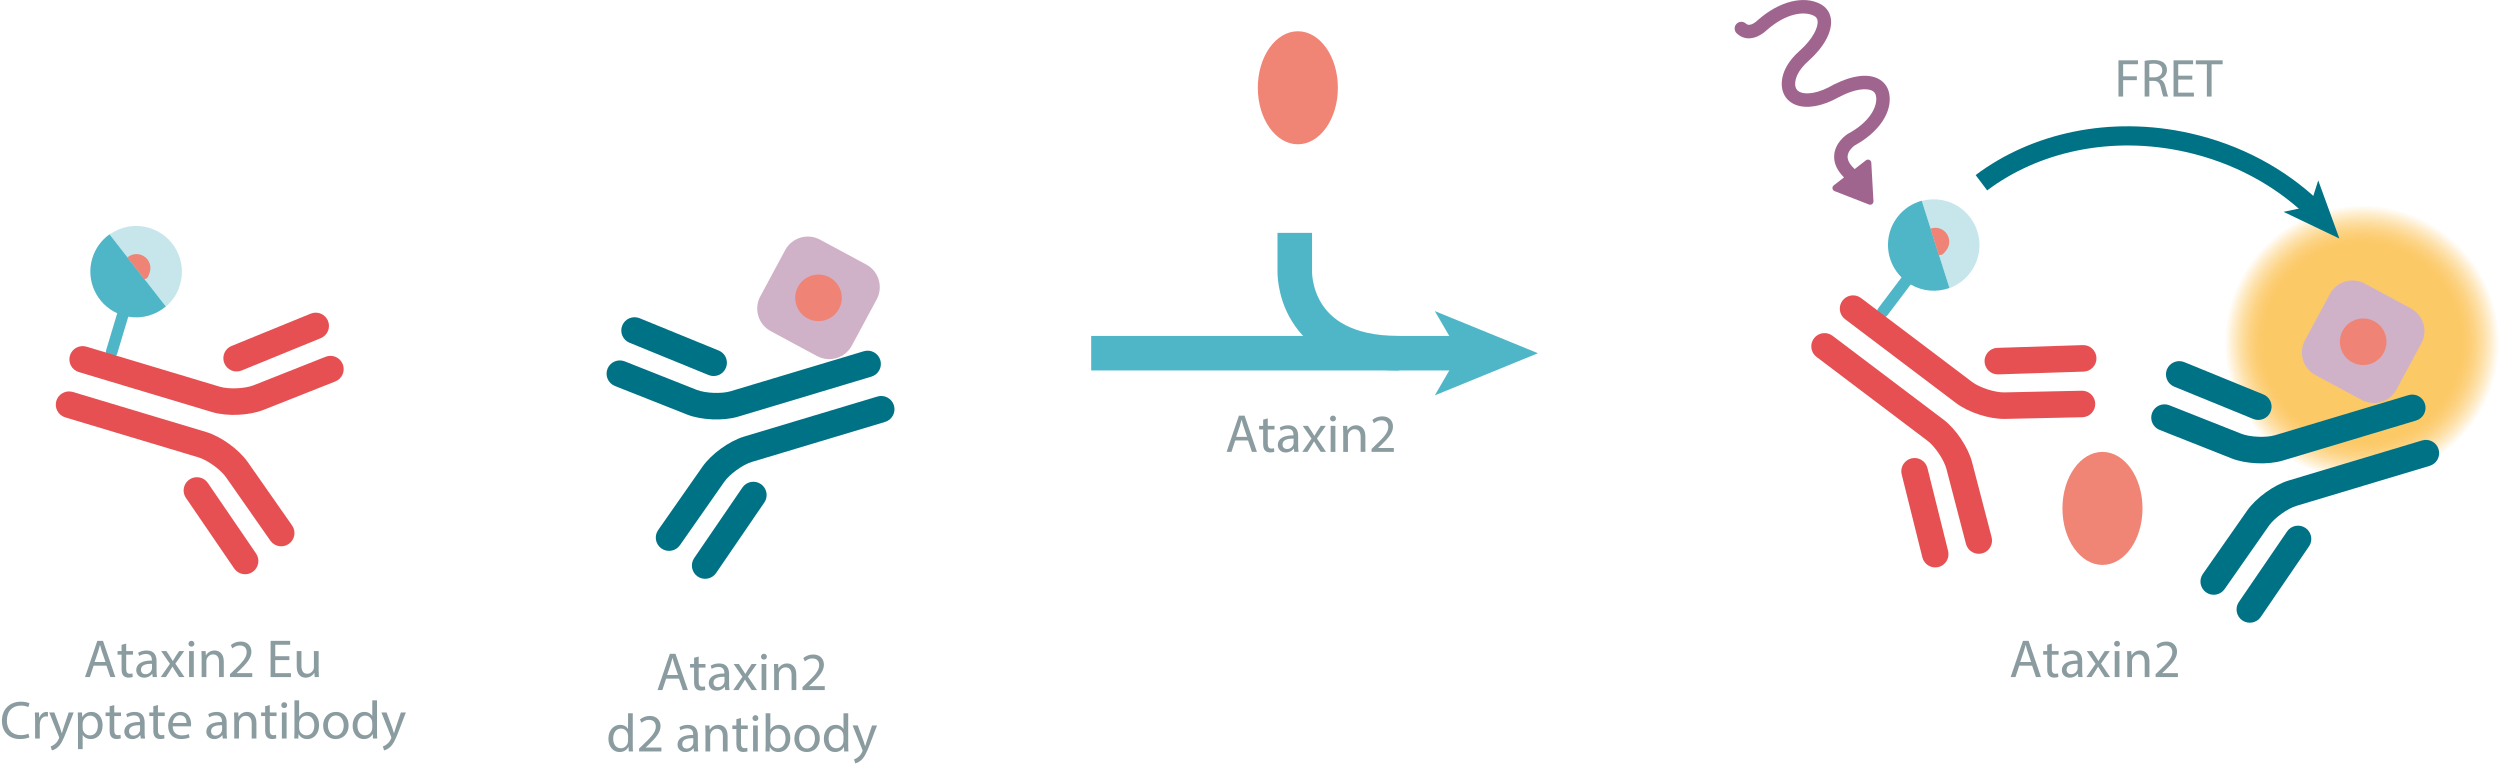 <?xml version="1.0" encoding="UTF-8"?><svg id="Calque_1" xmlns="http://www.w3.org/2000/svg" xmlns:xlink="http://www.w3.org/1999/xlink" viewBox="0 0 651.261 199.26"><defs><symbol id="Nouveau_symbole_1" viewBox="0 0 116.384 42.326"><line y1="31.35" x2="97.32" y2="31.35" fill="none" stroke="#4fb6c8" stroke-miterlimit="10" stroke-width="9"/><polygon points="116.384 31.35 89.521 42.326 95.895 31.35 89.521 20.376 116.384 31.35" fill="#4fb6c8"/><path d="m80.145,31.35c-27.993,0-27.11-21.477-27.11-21.477V0" fill="none" stroke="#4fb6c8" stroke-miterlimit="10" stroke-width="9"/></symbol><symbol id="TOM20" viewBox="0 0 21.637 30.546"><ellipse cx="10.819" cy="15.273" rx="10.819" ry="15.273" fill="#f08576"/></symbol><symbol id="antibody-blue" viewBox="0 0 51.268 50.266"><path d="m21.176,50.266c-1.381,0-2.5-1.119-2.5-2.5v-26.24c0-1.771-1-4.649-2.098-6.038L7.539,4.05c-.856-1.083-.672-2.656.411-3.511,1.084-.856,2.655-.672,3.511.411l9.039,11.438c1.81,2.291,3.175,6.219,3.175,9.138v26.24c0,1.381-1.119,2.5-2.5,2.5Z" fill="#007285"/><path d="m12.623,22.53c-.729,0-1.452-.317-1.946-.929L.555,9.072c-.867-1.074-.7-2.648.374-3.516,1.073-.867,2.648-.701,3.516.374l10.121,12.529c.867,1.074.7,2.648-.374,3.516-.462.374-1.018.555-1.57.555Z" fill="#007285"/><path d="m30.092,50.266c-1.381,0-2.5-1.119-2.5-2.5v-26.24c0-2.919,1.365-6.847,3.175-9.138L39.806.95c.856-1.083,2.428-1.268,3.511-.411,1.083.856,1.268,2.428.411,3.511l-9.039,11.438c-1.098,1.389-2.098,4.268-2.098,6.038v26.24c0,1.381-1.119,2.5-2.5,2.5Z" fill="#007285"/><path d="m38.645,22.53c-.552,0-1.107-.182-1.57-.555-1.074-.868-1.241-2.442-.374-3.516l10.121-12.529c.868-1.074,2.442-1.241,3.516-.374,1.074.868,1.241,2.442.374,3.516l-10.121,12.529c-.494.612-1.217.929-1.946.929Z" fill="#007285"/></symbol><symbol id="antibody-red" viewBox="0 0 51.268 50.266"><path d="m21.176,50.266c-1.381,0-2.5-1.119-2.5-2.5v-26.24c0-1.771-1-4.649-2.098-6.038L7.539,4.05c-.856-1.083-.672-2.656.411-3.511,1.083-.856,2.655-.672,3.511.411l9.039,11.438c1.81,2.291,3.175,6.219,3.175,9.138v26.24c0,1.381-1.119,2.5-2.5,2.5Z" fill="#e65052"/><path d="m12.623,22.53c-.729,0-1.452-.317-1.946-.929L.555,9.072c-.868-1.074-.7-2.648.374-3.516,1.074-.868,2.648-.701,3.516.374l10.122,12.529c.868,1.074.7,2.648-.374,3.516-.463.374-1.018.555-1.57.555Z" fill="#e65052"/><path d="m30.092,50.266c-1.381,0-2.5-1.119-2.5-2.5v-26.24c0-2.919,1.365-6.848,3.175-9.138L39.806.95c.856-1.083,2.428-1.268,3.511-.411,1.083.856,1.268,2.428.411,3.511l-9.039,11.438c-1.098,1.389-2.098,4.267-2.098,6.038v26.24c0,1.381-1.119,2.5-2.5,2.5Z" fill="#e65052"/><path d="m38.645,22.53c-.552,0-1.107-.182-1.57-.555-1.074-.868-1.241-2.442-.374-3.516l10.121-12.529c.868-1.074,2.442-1.241,3.516-.374,1.074.868,1.241,2.442.374,3.516l-10.121,12.529c-.494.612-1.217.929-1.946.929Z" fill="#e65052"/></symbol><symbol id="fluorophore-acceptor-d2" viewBox="0 0 23.696 23.696"><path d="m22.277,15.275l-7.002,7.002c-1.893,1.893-4.961,1.893-6.854,0L1.419,15.275c-1.893-1.893-1.893-4.961,0-6.854L8.421,1.419c1.893-1.893,4.961-1.893,6.854,0l7.002,7.002c1.893,1.893,1.893,4.961,0,6.854Z" fill="#d0b2c8"/><circle cx="11.848" cy="11.848" r="4.394" fill="#ef8476"/></symbol><symbol id="fluorophore-donor-cryptate2" viewBox="0 0 17.275 25.512"><path d="m1.811,3.307l5.863,4.152,1.988,1.408,6.229,4.412c-1.362,2.107-3.617,3.578-6.229,3.888v7.252c0,.604-.489,1.092-1.092,1.092s-1.092-.489-1.092-1.092v-7.272C3.257,16.581,0,12.974,0,8.599c0-1.994.676-3.83,1.811-5.292Z" fill="#4fb6c8"/><path d="m1.816,3.343C3.396,1.309,5.865,0,8.64,0c4.769,0,8.635,3.866,8.635,8.635,0,1.725-.506,3.332-1.377,4.68L1.816,3.343Z" fill="#8eced8" opacity=".5"/><path d="m6.286,6.535c.464-.737,1.285-1.226,2.221-1.226,1.449,0,2.623,1.174,2.623,2.623s-.213,1.183-.568,1.631" fill="#ef8476"/></symbol><radialGradient id="Dégradé_sans_nom_31" cx="38.479" cy="38.479" fx="38.479" fy="38.479" r="38.479" gradientUnits="userSpaceOnUse"><stop offset=".714" stop-color="#fcc967"/><stop offset=".741" stop-color="#fcc967" stop-opacity=".978"/><stop offset=".776" stop-color="#fcc967" stop-opacity=".914"/><stop offset=".816" stop-color="#fcc967" stop-opacity=".809"/><stop offset=".858" stop-color="#fcc967" stop-opacity=".662"/><stop offset=".904" stop-color="#fcc967" stop-opacity=".473"/><stop offset=".95" stop-color="#fcc967" stop-opacity=".247"/><stop offset=".995" stop-color="#fcc967" stop-opacity="0"/></radialGradient><symbol id="fluorophore-emission-orange" viewBox="0 0 76.959 76.958"><path d="m74.235,52.666c-7.836,19.748-30.196,29.405-49.944,21.568C4.545,66.397-5.114,44.036,2.722,24.287,10.559,4.539,32.924-5.111,52.668,2.721c19.748,7.837,29.406,30.197,21.567,49.945Z" fill="url(#Dégradé_sans_nom_31)"/></symbol><symbol id="stimulation" viewBox="0 0 20.097 42.52"><path d="m12.705,20.416c-.094-.037-.191-.066-.296-.08-3.418-.447-5.278-1.705-5.88-2.734-.267-.457-.307-.878-.126-1.326l.036-.101c.006-.02.812-2.045,4.93-2.292,3.9-.234,6.953-1.56,8.165-3.547.661-1.083.743-2.32.23-3.483-1.457-3.308-5.855-5.238-11.204-4.916l-.077.007c-.019.002-1.886.2-2.047-.865C6.332.387,5.688-.09,4.995.014c-.692.104-1.168.75-1.064,1.442.417,2.767,3.307,3.177,4.817,3.008,4.847-.282,7.859,1.507,8.697,3.41.18.41.158.762-.074,1.142-.621,1.017-2.764,2.134-6.154,2.338-5.545.333-6.955,3.415-7.17,3.989-.464,1.163-.36,2.419.294,3.538,1.14,1.951,3.782,3.358,7.284,3.901.027.007.052.018.079.022,3.411.596,5.16,1.917,5.621,2.868.214.441.199.858-.046,1.312-.93,1.724-3.932,3.103-8.542,2.298l-.108-.014c-.286-.025-2.846-.192-4.459,1.634-.95,1.076-1.313,2.551-1.092,4.387l-2.451-.008c-.486-.002-.789.527-.541.945l3.541,5.988c.232.392.792.413,1.053.039l4.156-5.961c.289-.414-.006-.983-.512-.985l-2.689-.009c-.151-.933-.159-2.038.427-2.71.631-.724,1.84-.822,2.305-.797,5.117.875,9.487-.536,11.141-3.603.629-1.166.663-2.452.096-3.622-.944-1.947-3.445-3.443-6.901-4.149Z" fill="#9f658f"/></symbol></defs><path d="m321.776,114.751l-.98,2.97h-1.261l3.208-9.441h1.471l3.222,9.441h-1.303l-1.009-2.97h-3.348Zm3.096-.953l-.925-2.717c-.21-.616-.35-1.176-.49-1.723h-.028c-.14.561-.294,1.135-.476,1.709l-.925,2.731h2.844Z" fill="#8b9ca0"/><path d="m330.26,108.994v1.947h1.766v.938h-1.766v3.656c0,.84.238,1.316.925,1.316.322,0,.561-.042.715-.084l.056.925c-.238.098-.616.168-1.093.168-.574,0-1.036-.182-1.331-.519-.35-.364-.476-.966-.476-1.765v-3.698h-1.051v-.938h1.051v-1.625l1.204-.322Z" fill="#8b9ca0"/><path d="m337.163,117.721l-.098-.854h-.042c-.379.532-1.107,1.008-2.073,1.008-1.373,0-2.073-.966-2.073-1.947,0-1.639,1.457-2.536,4.076-2.521v-.14c0-.56-.154-1.568-1.541-1.568-.63,0-1.289.196-1.765.504l-.28-.812c.561-.364,1.373-.603,2.227-.603,2.073,0,2.578,1.415,2.578,2.774v2.535c0,.588.027,1.163.111,1.625h-1.12Zm-.182-3.46c-1.345-.028-2.872.21-2.872,1.527,0,.799.532,1.177,1.163,1.177.882,0,1.442-.561,1.639-1.135.042-.126.07-.266.07-.392v-1.177Z" fill="#8b9ca0"/><path d="m340.731,110.941l.967,1.457c.252.378.462.729.687,1.106h.042c.224-.406.448-.756.672-1.121l.952-1.443h1.331l-2.312,3.278,2.382,3.502h-1.401l-.994-1.527c-.267-.392-.49-.771-.729-1.177h-.028c-.224.406-.462.771-.714,1.177l-.98,1.527h-1.358l2.409-3.46-2.298-3.32h1.373Z" fill="#8b9ca0"/><path d="m348.012,109.037c.014.42-.294.756-.784.756-.435,0-.742-.336-.742-.756,0-.434.321-.771.77-.771.463,0,.757.336.757.771Zm-1.373,8.685v-6.78h1.233v6.78h-1.233Z" fill="#8b9ca0"/><path d="m349.915,112.776c0-.7-.014-1.274-.057-1.835h1.093l.07,1.121h.028c.336-.644,1.12-1.275,2.241-1.275.938,0,2.395.561,2.395,2.886v4.048h-1.232v-3.908c0-1.092-.406-2.003-1.568-2.003-.812,0-1.443.574-1.653,1.261-.056.154-.084.364-.084.574v4.076h-1.232v-4.945Z" fill="#8b9ca0"/><path d="m357.293,117.721v-.756l.966-.938c2.326-2.213,3.376-3.39,3.391-4.763,0-.925-.448-1.779-1.808-1.779-.826,0-1.513.42-1.933.77l-.393-.868c.631-.532,1.527-.925,2.577-.925,1.962,0,2.788,1.345,2.788,2.647,0,1.681-1.219,3.04-3.138,4.889l-.729.673v.028h4.09v1.022h-5.812Z" fill="#8b9ca0"/><path d="m526.024,173.415l-.98,2.97h-1.261l3.208-9.441h1.471l3.222,9.441h-1.303l-1.009-2.97h-3.348Zm3.096-.953l-.924-2.717c-.21-.616-.35-1.176-.49-1.723h-.028c-.14.561-.294,1.135-.476,1.709l-.924,2.731h2.843Z" fill="#8b9ca0"/><path d="m534.508,167.657v1.947h1.765v.938h-1.765v3.656c0,.84.238,1.316.924,1.316.322,0,.561-.042.715-.084l.056.925c-.238.098-.616.168-1.092.168-.575,0-1.037-.182-1.331-.519-.35-.364-.476-.966-.476-1.765v-3.698h-1.051v-.938h1.051v-1.625l1.205-.322Z" fill="#8b9ca0"/><path d="m541.411,176.384l-.098-.854h-.042c-.378.532-1.107,1.008-2.073,1.008-1.373,0-2.073-.966-2.073-1.947,0-1.639,1.457-2.536,4.076-2.521v-.14c0-.56-.154-1.568-1.541-1.568-.63,0-1.289.196-1.765.504l-.28-.812c.561-.364,1.373-.603,2.227-.603,2.073,0,2.578,1.415,2.578,2.774v2.535c0,.588.028,1.163.112,1.625h-1.121Zm-.182-3.46c-1.345-.028-2.872.21-2.872,1.527,0,.799.532,1.177,1.163,1.177.882,0,1.442-.561,1.639-1.135.042-.126.07-.266.07-.392v-1.177Z" fill="#8b9ca0"/><path d="m544.979,169.604l.967,1.457c.252.378.462.729.687,1.106h.042c.224-.406.448-.756.672-1.121l.952-1.443h1.331l-2.312,3.278,2.381,3.502h-1.401l-.995-1.527c-.266-.392-.49-.771-.728-1.177h-.028c-.224.406-.462.771-.714,1.177l-.98,1.527h-1.358l2.409-3.46-2.297-3.32h1.373Z" fill="#8b9ca0"/><path d="m552.26,167.7c.014.42-.294.756-.785.756-.434,0-.742-.336-.742-.756,0-.434.322-.771.77-.771.462,0,.757.336.757.771Zm-1.373,8.685v-6.78h1.233v6.78h-1.233Z" fill="#8b9ca0"/><path d="m554.163,171.439c0-.7-.014-1.274-.056-1.835h1.093l.07,1.121h.028c.336-.644,1.121-1.275,2.241-1.275.938,0,2.395.561,2.395,2.886v4.048h-1.232v-3.908c0-1.092-.406-2.003-1.569-2.003-.812,0-1.443.574-1.653,1.261-.056.154-.084.364-.084.574v4.076h-1.233v-4.945Z" fill="#8b9ca0"/><path d="m561.541,176.384v-.756l.966-.938c2.326-2.213,3.376-3.39,3.39-4.763,0-.925-.448-1.779-1.807-1.779-.827,0-1.513.42-1.933.77l-.392-.868c.63-.532,1.527-.925,2.577-.925,1.961,0,2.788,1.345,2.788,2.647,0,1.681-1.219,3.04-3.138,4.889l-.729.673v.028h4.09v1.022h-5.813Z" fill="#8b9ca0"/><use width="116.384" height="42.326" transform="translate(284.257 60.664)" xlink:href="#Nouveau_symbole_1"/><use width="76.959" height="76.958" transform="translate(579.376 53.317) scale(.934)" xlink:href="#fluorophore-emission-orange"/><use width="17.275" height="25.512" transform="translate(501.397 47.134) rotate(37.076) scale(1.382)" xlink:href="#fluorophore-donor-cryptate2"/><use width="51.268" height="50.266" transform="translate(553.039 96.846) rotate(127.076) scale(1.382)" xlink:href="#antibody-red"/><use width="23.696" height="23.696" transform="translate(626.591 68.639) rotate(163.284) scale(1.382 -1.382)" xlink:href="#fluorophore-acceptor-d2"/><use width="51.268" height="50.266" transform="translate(556.772 97.202) rotate(73.284) scale(1.382 -1.382)" xlink:href="#antibody-blue"/><use width="20.097" height="42.52" transform="translate(446.916 10.469) rotate(-38.115) scale(1.382)" xlink:href="#stimulation"/><path d="m173.531,176.792l-.98,2.97h-1.261l3.208-9.441h1.471l3.222,9.441h-1.303l-1.009-2.97h-3.348Zm3.096-.953l-.924-2.717c-.21-.616-.35-1.176-.49-1.723h-.028c-.14.561-.294,1.135-.476,1.709l-.924,2.731h2.843Z" fill="#8b9ca0"/><path d="m182.015,171.034v1.947h1.765v.938h-1.765v3.656c0,.84.238,1.316.924,1.316.322,0,.561-.042.715-.084l.056.925c-.238.098-.616.168-1.092.168-.575,0-1.037-.182-1.331-.519-.35-.364-.476-.966-.476-1.765v-3.698h-1.051v-.938h1.051v-1.625l1.205-.322Z" fill="#8b9ca0"/><path d="m188.917,179.761l-.098-.854h-.042c-.378.532-1.107,1.008-2.073,1.008-1.373,0-2.073-.966-2.073-1.947,0-1.639,1.457-2.536,4.076-2.521v-.14c0-.56-.154-1.568-1.541-1.568-.63,0-1.289.196-1.765.504l-.28-.812c.561-.364,1.373-.603,2.227-.603,2.073,0,2.578,1.415,2.578,2.774v2.535c0,.588.028,1.163.112,1.625h-1.121Zm-.182-3.46c-1.345-.028-2.872.21-2.872,1.527,0,.799.532,1.177,1.163,1.177.882,0,1.442-.561,1.639-1.135.042-.126.07-.266.07-.392v-1.177Z" fill="#8b9ca0"/><path d="m192.486,172.981l.967,1.457c.252.378.462.729.687,1.106h.042c.224-.406.448-.756.672-1.121l.952-1.443h1.331l-2.312,3.278,2.381,3.502h-1.401l-.995-1.527c-.266-.392-.49-.771-.728-1.177h-.028c-.224.406-.462.771-.714,1.177l-.98,1.527h-1.358l2.409-3.46-2.297-3.32h1.373Z" fill="#8b9ca0"/><path d="m199.767,171.077c.014.42-.294.756-.785.756-.434,0-.742-.336-.742-.756,0-.434.322-.771.77-.771.462,0,.757.336.757.771Zm-1.373,8.685v-6.78h1.233v6.78h-1.233Z" fill="#8b9ca0"/><path d="m201.669,174.816c0-.7-.014-1.274-.056-1.835h1.093l.07,1.121h.028c.336-.644,1.121-1.275,2.241-1.275.938,0,2.395.561,2.395,2.886v4.048h-1.232v-3.908c0-1.092-.406-2.003-1.569-2.003-.812,0-1.443.574-1.653,1.261-.056.154-.084.364-.084.574v4.076h-1.233v-4.945Z" fill="#8b9ca0"/><path d="m209.047,179.761v-.756l.966-.938c2.326-2.213,3.376-3.39,3.39-4.763,0-.925-.448-1.779-1.807-1.779-.827,0-1.513.42-1.933.77l-.392-.868c.63-.532,1.527-.925,2.577-.925,1.961,0,2.788,1.345,2.788,2.647,0,1.681-1.219,3.04-3.138,4.889l-.729.673v.028h4.09v1.022h-5.813Z" fill="#8b9ca0"/><path d="m164.839,185.816v8.194c0,.602.014,1.289.056,1.751h-1.106l-.056-1.177h-.028c-.378.756-1.205,1.331-2.312,1.331-1.639,0-2.899-1.387-2.899-3.445-.014-2.255,1.387-3.643,3.04-3.643,1.037,0,1.737.491,2.045,1.037h.028v-4.048h1.233Zm-1.233,5.925c0-.154-.014-.364-.056-.519-.182-.784-.854-1.429-1.779-1.429-1.275,0-2.031,1.121-2.031,2.619,0,1.373.672,2.508,2.003,2.508.826,0,1.583-.546,1.807-1.471.042-.168.056-.336.056-.532v-1.177Z" fill="#8b9ca0"/><path d="m166.488,195.761v-.756l.966-.938c2.326-2.213,3.376-3.39,3.39-4.763,0-.925-.448-1.779-1.807-1.779-.827,0-1.513.42-1.933.77l-.392-.868c.63-.532,1.527-.925,2.577-.925,1.961,0,2.788,1.345,2.788,2.647,0,1.681-1.219,3.04-3.138,4.889l-.729.673v.028h4.09v1.022h-5.813Z" fill="#8b9ca0"/><path d="m180.783,195.761l-.098-.854h-.042c-.378.532-1.107,1.008-2.073,1.008-1.373,0-2.073-.966-2.073-1.947,0-1.639,1.457-2.536,4.076-2.521v-.14c0-.56-.154-1.568-1.541-1.568-.63,0-1.289.196-1.765.504l-.28-.812c.561-.364,1.373-.603,2.227-.603,2.073,0,2.578,1.415,2.578,2.774v2.535c0,.588.028,1.163.112,1.625h-1.121Zm-.182-3.46c-1.345-.028-2.871.21-2.871,1.527,0,.799.532,1.177,1.163,1.177.882,0,1.442-.561,1.639-1.135.042-.126.07-.266.07-.392v-1.177Z" fill="#8b9ca0"/><path d="m183.777,190.816c0-.7-.014-1.274-.056-1.835h1.093l.07,1.121h.028c.336-.644,1.121-1.275,2.241-1.275.938,0,2.395.561,2.395,2.886v4.048h-1.232v-3.908c0-1.092-.406-2.003-1.569-2.003-.812,0-1.443.574-1.653,1.261-.056.154-.084.364-.084.574v4.076h-1.233v-4.945Z" fill="#8b9ca0"/><path d="m193.032,187.034v1.947h1.765v.938h-1.765v3.656c0,.84.238,1.316.924,1.316.322,0,.561-.042.715-.084l.056.925c-.238.098-.616.168-1.092.168-.575,0-1.037-.182-1.331-.519-.35-.364-.476-.966-.476-1.765v-3.698h-1.051v-.938h1.051v-1.625l1.205-.322Z" fill="#8b9ca0"/><path d="m197.554,187.077c.014.42-.294.756-.785.756-.434,0-.742-.336-.742-.756,0-.434.322-.771.77-.771.462,0,.757.336.757.771Zm-1.373,8.685v-6.78h1.233v6.78h-1.233Z" fill="#8b9ca0"/><path d="m199.401,195.761c.028-.462.056-1.149.056-1.751v-8.194h1.219v4.258h.028c.435-.756,1.219-1.247,2.312-1.247,1.681,0,2.872,1.401,2.857,3.46,0,2.424-1.527,3.628-3.04,3.628-.98,0-1.765-.378-2.269-1.274h-.042l-.056,1.121h-1.065Zm1.275-2.717c0,.154.028.308.056.448.238.854.952,1.442,1.849,1.442,1.289,0,2.06-1.05,2.06-2.605,0-1.358-.701-2.521-2.017-2.521-.841,0-1.625.574-1.877,1.513-.028.14-.07.308-.07.504v1.219Z" fill="#8b9ca0"/><path d="m213.558,192.315c0,2.507-1.737,3.6-3.375,3.6-1.835,0-3.25-1.345-3.25-3.487,0-2.27,1.485-3.601,3.362-3.601,1.947,0,3.264,1.415,3.264,3.488Zm-5.379.07c0,1.484.854,2.605,2.059,2.605,1.177,0,2.059-1.106,2.059-2.633,0-1.148-.574-2.605-2.031-2.605s-2.087,1.345-2.087,2.634Z" fill="#8b9ca0"/><path d="m220.964,185.816v8.194c0,.602.014,1.289.056,1.751h-1.106l-.056-1.177h-.028c-.378.756-1.205,1.331-2.312,1.331-1.639,0-2.899-1.387-2.899-3.445-.014-2.255,1.387-3.643,3.04-3.643,1.037,0,1.737.491,2.045,1.037h.028v-4.048h1.233Zm-1.233,5.925c0-.154-.014-.364-.056-.519-.182-.784-.854-1.429-1.779-1.429-1.275,0-2.031,1.121-2.031,2.619,0,1.373.672,2.508,2.003,2.508.826,0,1.583-.546,1.807-1.471.042-.168.056-.336.056-.532v-1.177Z" fill="#8b9ca0"/><path d="m223.453,188.981l1.485,4.006c.154.448.322.98.434,1.387h.028c.126-.406.266-.924.434-1.415l1.345-3.979h1.303l-1.849,4.833c-.882,2.325-1.485,3.516-2.325,4.244-.602.532-1.205.742-1.513.798l-.308-1.037c.308-.098.714-.294,1.079-.603.336-.266.756-.742,1.037-1.373.056-.126.098-.224.098-.294,0-.07-.028-.168-.084-.322l-2.507-6.248h1.345Z" fill="#8b9ca0"/><use width="23.696" height="23.696" transform="translate(224.197 57.2) rotate(163.284) scale(1.382 -1.382)" xlink:href="#fluorophore-acceptor-d2"/><use width="51.268" height="50.266" transform="translate(154.379 85.764) rotate(73.284) scale(1.382 -1.382)" xlink:href="#antibody-blue"/><path d="m24.389,173.416l-.98,2.97h-1.261l3.208-9.441h1.471l3.222,9.441h-1.303l-1.009-2.97h-3.348Zm3.096-.953l-.924-2.717c-.21-.616-.35-1.176-.49-1.723h-.028c-.14.561-.294,1.135-.476,1.709l-.924,2.731h2.843Z" fill="#8b9ca0"/><path d="m32.873,167.658v1.947h1.765v.938h-1.765v3.656c0,.84.238,1.316.924,1.316.322,0,.561-.042.715-.084l.056.925c-.238.098-.616.168-1.092.168-.575,0-1.037-.182-1.331-.519-.35-.364-.476-.966-.476-1.765v-3.698h-1.051v-.938h1.051v-1.625l1.205-.322Z" fill="#8b9ca0"/><path d="m39.775,176.385l-.098-.854h-.042c-.378.532-1.107,1.008-2.073,1.008-1.373,0-2.073-.966-2.073-1.947,0-1.639,1.457-2.536,4.076-2.521v-.14c0-.56-.154-1.568-1.541-1.568-.63,0-1.289.196-1.765.504l-.28-.812c.561-.364,1.373-.603,2.227-.603,2.073,0,2.578,1.415,2.578,2.774v2.535c0,.588.028,1.163.112,1.625h-1.121Zm-.182-3.46c-1.345-.028-2.872.21-2.872,1.527,0,.799.532,1.177,1.163,1.177.882,0,1.442-.561,1.639-1.135.042-.126.07-.266.07-.392v-1.177Z" fill="#8b9ca0"/><path d="m43.344,169.605l.967,1.457c.252.378.462.729.687,1.106h.042c.224-.406.448-.756.672-1.121l.952-1.443h1.331l-2.312,3.278,2.381,3.502h-1.401l-.995-1.527c-.266-.392-.49-.771-.728-1.177h-.028c-.224.406-.462.771-.714,1.177l-.98,1.527h-1.358l2.409-3.46-2.297-3.32h1.373Z" fill="#8b9ca0"/><path d="m50.625,167.701c.014.42-.294.756-.785.756-.434,0-.742-.336-.742-.756,0-.434.322-.771.77-.771.462,0,.757.336.757.771Zm-1.373,8.685v-6.78h1.233v6.78h-1.233Z" fill="#8b9ca0"/><path d="m52.527,171.44c0-.7-.014-1.274-.056-1.835h1.093l.07,1.121h.028c.336-.644,1.121-1.275,2.241-1.275.938,0,2.395.561,2.395,2.886v4.048h-1.232v-3.908c0-1.092-.406-2.003-1.569-2.003-.812,0-1.443.574-1.653,1.261-.056.154-.084.364-.084.574v4.076h-1.233v-4.945Z" fill="#8b9ca0"/><path d="m59.905,176.385v-.756l.966-.938c2.326-2.213,3.376-3.39,3.39-4.763,0-.925-.448-1.779-1.807-1.779-.827,0-1.513.42-1.933.77l-.392-.868c.63-.532,1.527-.925,2.577-.925,1.961,0,2.788,1.345,2.788,2.647,0,1.681-1.219,3.04-3.138,4.889l-.729.673v.028h4.09v1.022h-5.813Z" fill="#8b9ca0"/><path d="m75.378,171.959h-3.67v3.404h4.09v1.022h-5.309v-9.441h5.099v1.022h-3.88v2.983h3.67v1.009Z" fill="#8b9ca0"/><path d="m83.008,174.536c0,.7.014,1.317.056,1.849h-1.092l-.07-1.107h-.028c-.322.547-1.037,1.261-2.241,1.261-1.064,0-2.339-.588-2.339-2.969v-3.964h1.233v3.754c0,1.289.392,2.157,1.513,2.157.826,0,1.401-.574,1.625-1.12.07-.183.112-.406.112-.631v-4.16h1.233v4.931Z" fill="#8b9ca0"/><path d="m7.662,192.077c-.448.224-1.345.448-2.493.448-2.662,0-4.665-1.681-4.665-4.776,0-2.956,2.003-4.959,4.931-4.959,1.176,0,1.919.252,2.241.42l-.294.995c-.462-.225-1.121-.393-1.905-.393-2.213,0-3.684,1.415-3.684,3.895,0,2.311,1.331,3.796,3.628,3.796.742,0,1.499-.154,1.989-.393l.252.967Z" fill="#8b9ca0"/><path d="m9.142,187.721c0-.798-.014-1.485-.056-2.115h1.079l.042,1.331h.056c.308-.911,1.051-1.485,1.877-1.485.14,0,.238.015.351.042v1.163c-.126-.028-.252-.042-.42-.042-.869,0-1.485.658-1.653,1.583-.028.168-.056.364-.056.574v3.614h-1.219v-4.665Z" fill="#8b9ca0"/><path d="m14.168,185.605l1.485,4.006c.154.448.322.98.434,1.387h.028c.126-.406.266-.924.434-1.415l1.345-3.979h1.303l-1.849,4.833c-.882,2.325-1.485,3.516-2.325,4.244-.602.532-1.205.742-1.513.798l-.308-1.037c.308-.098.714-.294,1.079-.603.336-.266.756-.742,1.037-1.373.056-.126.098-.224.098-.294,0-.07-.028-.168-.084-.322l-2.507-6.248h1.345Z" fill="#8b9ca0"/><path d="m20.314,187.819c0-.869-.028-1.569-.056-2.213h1.107l.056,1.163h.028c.504-.827,1.303-1.317,2.409-1.317,1.639,0,2.872,1.387,2.872,3.446,0,2.438-1.485,3.642-3.082,3.642-.896,0-1.681-.392-2.087-1.064h-.028v3.684h-1.219v-7.34Zm1.219,1.807c0,.182.028.35.056.504.224.854.966,1.443,1.849,1.443,1.303,0,2.06-1.064,2.06-2.62,0-1.358-.715-2.521-2.017-2.521-.841,0-1.625.602-1.863,1.527-.042.154-.084.336-.084.504v1.163Z" fill="#8b9ca0"/><path d="m29.765,183.658v1.947h1.765v.938h-1.765v3.656c0,.84.238,1.316.924,1.316.322,0,.561-.042.714-.084l.056.925c-.238.098-.616.168-1.092.168-.575,0-1.037-.182-1.331-.519-.35-.364-.476-.966-.476-1.765v-3.698h-1.051v-.938h1.051v-1.625l1.205-.322Z" fill="#8b9ca0"/><path d="m36.668,192.385l-.098-.854h-.042c-.378.532-1.107,1.008-2.073,1.008-1.373,0-2.073-.966-2.073-1.947,0-1.639,1.457-2.536,4.076-2.521v-.14c0-.56-.154-1.568-1.541-1.568-.63,0-1.289.196-1.765.504l-.28-.812c.561-.364,1.373-.603,2.227-.603,2.073,0,2.578,1.415,2.578,2.774v2.535c0,.588.028,1.163.112,1.625h-1.121Zm-.182-3.46c-1.345-.028-2.872.21-2.872,1.527,0,.799.532,1.177,1.163,1.177.882,0,1.442-.561,1.639-1.135.042-.126.07-.266.07-.392v-1.177Z" fill="#8b9ca0"/><path d="m41.146,183.658v1.947h1.765v.938h-1.765v3.656c0,.84.238,1.316.924,1.316.322,0,.561-.042.714-.084l.056.925c-.238.098-.616.168-1.092.168-.575,0-1.037-.182-1.331-.519-.35-.364-.476-.966-.476-1.765v-3.698h-1.051v-.938h1.051v-1.625l1.205-.322Z" fill="#8b9ca0"/><path d="m44.982,189.22c.028,1.667,1.093,2.353,2.325,2.353.882,0,1.415-.154,1.877-.35l.21.882c-.434.196-1.176.42-2.255.42-2.087,0-3.334-1.373-3.334-3.418s1.205-3.656,3.18-3.656c2.213,0,2.802,1.947,2.802,3.194,0,.252-.028.448-.042.574h-4.763Zm3.614-.883c.014-.784-.322-2.003-1.709-2.003-1.247,0-1.793,1.148-1.891,2.003h3.6Z" fill="#8b9ca0"/><path d="m58.031,192.385l-.098-.854h-.042c-.378.532-1.107,1.008-2.073,1.008-1.373,0-2.073-.966-2.073-1.947,0-1.639,1.457-2.536,4.076-2.521v-.14c0-.56-.154-1.568-1.541-1.568-.63,0-1.289.196-1.765.504l-.28-.812c.561-.364,1.373-.603,2.227-.603,2.073,0,2.578,1.415,2.578,2.774v2.535c0,.588.028,1.163.112,1.625h-1.121Zm-.182-3.46c-1.345-.028-2.872.21-2.872,1.527,0,.799.532,1.177,1.163,1.177.882,0,1.442-.561,1.639-1.135.042-.126.07-.266.07-.392v-1.177Z" fill="#8b9ca0"/><path d="m61.025,187.44c0-.7-.014-1.274-.056-1.835h1.093l.07,1.121h.028c.336-.644,1.121-1.275,2.241-1.275.938,0,2.395.561,2.395,2.886v4.048h-1.232v-3.908c0-1.092-.406-2.003-1.569-2.003-.812,0-1.443.574-1.653,1.261-.056.154-.084.364-.084.574v4.076h-1.233v-4.945Z" fill="#8b9ca0"/><path d="m70.28,183.658v1.947h1.765v.938h-1.765v3.656c0,.84.238,1.316.924,1.316.322,0,.561-.042.714-.084l.056.925c-.238.098-.616.168-1.092.168-.575,0-1.037-.182-1.331-.519-.35-.364-.476-.966-.476-1.765v-3.698h-1.051v-.938h1.051v-1.625l1.205-.322Z" fill="#8b9ca0"/><path d="m74.802,183.701c.014.42-.294.756-.785.756-.434,0-.742-.336-.742-.756,0-.434.322-.771.77-.771.462,0,.757.336.757.771Zm-1.373,8.685v-6.78h1.233v6.78h-1.233Z" fill="#8b9ca0"/><path d="m76.649,192.385c.028-.462.056-1.149.056-1.751v-8.194h1.219v4.258h.028c.435-.756,1.219-1.247,2.312-1.247,1.681,0,2.872,1.401,2.857,3.46,0,2.424-1.527,3.628-3.04,3.628-.98,0-1.765-.378-2.27-1.274h-.042l-.056,1.121h-1.065Zm1.275-2.717c0,.154.028.308.056.448.238.854.953,1.442,1.849,1.442,1.289,0,2.059-1.05,2.059-2.605,0-1.358-.701-2.521-2.017-2.521-.841,0-1.625.574-1.877,1.513-.028.14-.07.308-.07.504v1.219Z" fill="#8b9ca0"/><path d="m90.806,188.939c0,2.507-1.737,3.6-3.375,3.6-1.835,0-3.25-1.345-3.25-3.487,0-2.27,1.485-3.601,3.362-3.601,1.947,0,3.264,1.415,3.264,3.488Zm-5.379.07c0,1.484.854,2.605,2.059,2.605,1.177,0,2.059-1.106,2.059-2.633,0-1.148-.574-2.605-2.031-2.605s-2.087,1.345-2.087,2.634Z" fill="#8b9ca0"/><path d="m98.212,182.44v8.194c0,.602.014,1.289.056,1.751h-1.106l-.056-1.177h-.028c-.378.756-1.205,1.331-2.312,1.331-1.639,0-2.899-1.387-2.899-3.445-.014-2.255,1.387-3.643,3.04-3.643,1.037,0,1.737.491,2.045,1.037h.028v-4.048h1.233Zm-1.233,5.925c0-.154-.014-.364-.056-.519-.182-.784-.854-1.429-1.779-1.429-1.275,0-2.031,1.121-2.031,2.619,0,1.373.672,2.508,2.003,2.508.826,0,1.583-.546,1.807-1.471.042-.168.056-.336.056-.532v-1.177Z" fill="#8b9ca0"/><path d="m100.701,185.605l1.485,4.006c.154.448.322.98.434,1.387h.028c.126-.406.266-.924.434-1.415l1.345-3.979h1.303l-1.849,4.833c-.882,2.325-1.485,3.516-2.325,4.244-.602.532-1.205.742-1.513.798l-.308-1.037c.308-.098.714-.294,1.079-.603.336-.266.756-.742,1.037-1.373.056-.126.098-.224.098-.294,0-.07-.028-.168-.084-.322l-2.507-6.248h1.345Z" fill="#8b9ca0"/><use width="17.275" height="25.512" transform="translate(27.456 55.935) rotate(16.715) scale(1.382)" xlink:href="#fluorophore-donor-cryptate2"/><use width="51.268" height="50.266" transform="translate(93.168 84.574) rotate(106.715) scale(1.382)" xlink:href="#antibody-red"/><use width="21.637" height="30.546" transform="translate(537.273 117.72) scale(.964)" xlink:href="#TOM20"/><use width="21.637" height="30.546" transform="translate(327.665 8.141) scale(.964)" xlink:href="#TOM20"/><path d="m551.867,15.716h5.085v1.022h-3.866v3.138h3.572v1.009h-3.572v4.272h-1.219v-9.441Z" fill="#8b9ca0"/><path d="m558.685,15.842c.617-.126,1.499-.196,2.339-.196,1.303,0,2.143.238,2.731.771.477.42.743,1.064.743,1.793,0,1.247-.785,2.073-1.779,2.409v.042c.729.252,1.163.925,1.387,1.905.308,1.316.532,2.227.729,2.591h-1.261c-.154-.266-.364-1.079-.63-2.255-.28-1.303-.784-1.793-1.891-1.835h-1.148v4.09h-1.219v-9.315Zm1.219,4.3h1.247c1.303,0,2.129-.714,2.129-1.793,0-1.219-.883-1.751-2.171-1.765-.588,0-1.008.056-1.205.112v3.446Z" fill="#8b9ca0"/><path d="m571.105,20.73h-3.67v3.404h4.09v1.022h-5.309v-9.441h5.099v1.022h-3.88v2.983h3.67v1.009Z" fill="#8b9ca0"/><path d="m574.897,16.752h-2.872v-1.036h6.99v1.036h-2.885v8.405h-1.233v-8.405Z" fill="#8b9ca0"/><path d="m516.166,47.604c13.968-10.512,33.655-14.956,53.732-10.466,12.853,2.874,24.002,8.992,32.502,17.079" fill="none" stroke="#007285" stroke-miterlimit="10" stroke-width="5"/><polygon points="609.422 62.144 594.878 55.189 601.774 53.714 603.909 46.995 609.422 62.144" fill="#007285"/></svg>